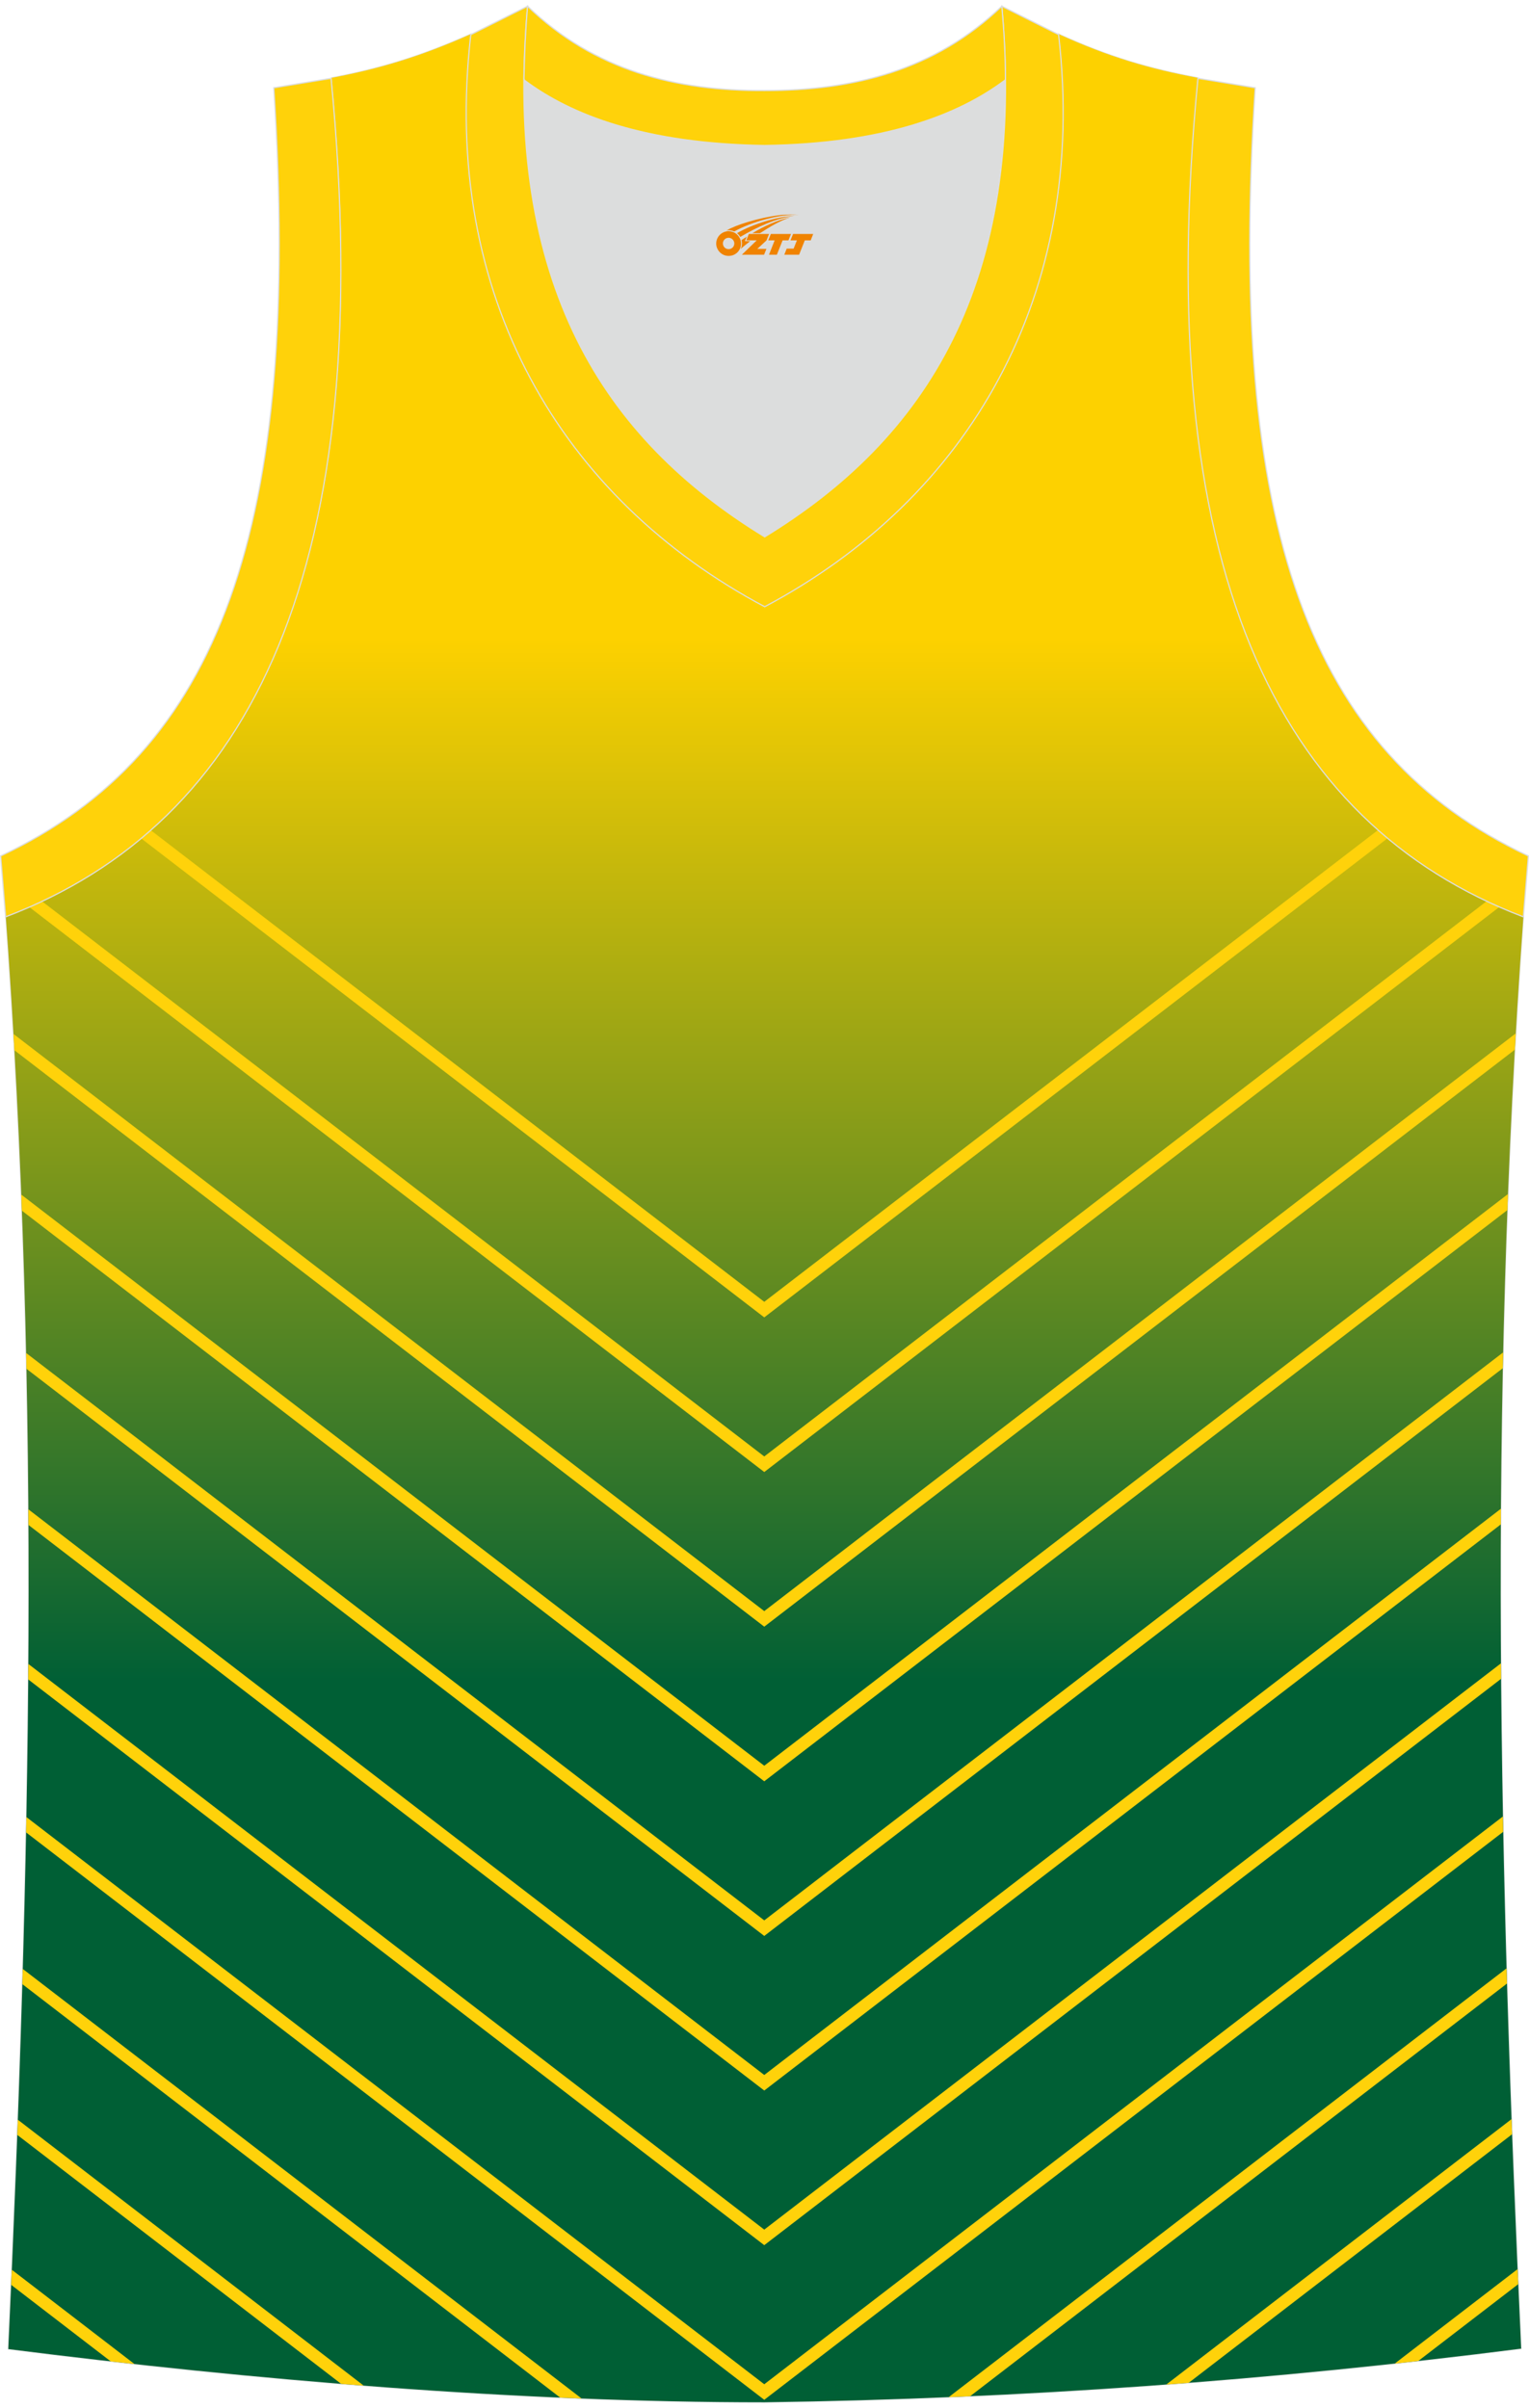 <?xml version="1.0" encoding="utf-8"?>
<!-- Generator: Adobe Illustrator 24.0.1, SVG Export Plug-In . SVG Version: 6.00 Build 0)  -->
<svg xmlns="http://www.w3.org/2000/svg" xmlns:xlink="http://www.w3.org/1999/xlink" version="1.1" id="图层_1" x="0px" y="0px" width="378.5px" height="596px" viewBox="0 0 378.32 593.29" enable-background="new 0 0 378.32 593.29" xml:space="preserve">
<g>
	<path fill="none" stroke="#DCDDDD" stroke-width="0.3" stroke-miterlimit="22.926" d="M189.21,593.14L189.21,593.14L189.21,593.14   L189.21,593.14L189.21,593.14z M189.21,593.14c64.02-0.89,126.03-5.47,187.16-13.27c-5.35-116-8.25-233,0.56-354.35l0,0   c-60.9-23.2-92.24-86.22-80.53-207.46l0,0c-11.93-2.23-21.97-5.13-34.46-10.82c7.47,64.69-22.53,114.88-72.72,141.54   c-50.19-26.66-80.19-76.85-72.72-141.54c-12.5,5.58-22.65,8.59-34.47,10.82l0,0C93.74,139.41,62.28,202.43,1.5,225.63l-0.22-2.34   c9.03,122.13,6.13,239.91,0.78,356.69C62.62,587.67,128.2,593.14,189.21,593.14z"/>
	
		<linearGradient id="SVGID_1_" gradientUnits="userSpaceOnUse" x1="189.103" y1="436.997" x2="189.103" y2="178.873" gradientTransform="matrix(1 0 0 -1 0 593.883)">
		<stop offset="0" style="stop-color:#FDD100"/>
		<stop offset="1" style="stop-color:#005F35"/>
	</linearGradient>
	<path fill-rule="evenodd" clip-rule="evenodd" fill="url(#SVGID_1_)" d="M189.21,593.14L189.21,593.14L189.21,593.14L189.21,593.14   L189.21,593.14z M189.21,593.14c64.02-0.89,126.03-5.47,187.16-13.27c-5.35-116-8.25-233,0.56-354.35l0,0   c-60.9-23.2-92.24-86.22-80.53-207.46l0,0c-11.93-2.23-21.97-5.13-34.46-10.82c7.47,64.69-22.53,114.88-72.72,141.54   c-50.19-26.66-80.19-76.85-72.72-141.54c-12.5,5.58-22.65,8.59-34.47,10.82l0,0C93.74,139.41,62.28,202.43,1.5,225.63l-0.22-2.34   c9.03,122.13,6.13,239.91,0.78,356.69C62.62,587.67,128.2,593.14,189.21,593.14z"/>
	<g>
		<path fill-rule="evenodd" clip-rule="evenodd" fill="#FFD20A" d="M189.1,320.88L37.33,204.22c-0.78,0.69-1.57,1.37-2.36,2.03    L189.1,324.73l154.29-118.6c-0.8-0.67-1.58-1.34-2.36-2.03L189.1,320.88z"/>
		<path fill-rule="evenodd" clip-rule="evenodd" fill="#FFD20A" d="M189.1,359.14L10.44,221.82c-1.04,0.49-2.09,0.97-3.14,1.43    l181.8,139.74l181.97-139.87c-1.06-0.46-2.11-0.94-3.14-1.43L189.1,359.14z"/>
		<path fill-rule="evenodd" clip-rule="evenodd" fill="#FFD20A" d="M189.1,397.4L3.34,254.61c0.08,1.34,0.16,2.69,0.23,4.03    L189.1,401.25L374.81,258.5c0.07-1.34,0.15-2.68,0.23-4.03L189.1,397.4z"/>
		<path fill-rule="evenodd" clip-rule="evenodd" fill="#FFD20A" d="M189.1,435.66L5.27,294.36c0.05,1.32,0.1,2.65,0.15,3.97    L189.1,439.51l183.86-141.32l0.15-3.97L189.1,435.66z"/>
		<path fill-rule="evenodd" clip-rule="evenodd" fill="#FFD20A" d="M189.1,473.92L6.47,333.54c0.03,1.31,0.06,2.61,0.08,3.91    L189.1,477.77l182.73-140.46c0.03-1.3,0.05-2.61,0.08-3.91L189.1,473.92z"/>
		<polygon fill-rule="evenodd" clip-rule="evenodd" fill="#FFD20A" points="189.1,512.17 7.02,372.22 7.05,376.09 189.1,516.02     371.34,375.95 371.36,372.08   "/>
		<polygon fill-rule="evenodd" clip-rule="evenodd" fill="#FFD20A" points="189.1,550.43 7.02,410.48 6.99,414.31 189.1,554.28     371.4,414.16 371.37,410.33   "/>
		<polygon fill-rule="evenodd" clip-rule="evenodd" fill="#FFD20A" points="189.1,588.69 6.53,448.36 6.46,452.16 189.1,592.54     371.93,452.01 371.86,448.21   "/>
		<path fill-rule="evenodd" clip-rule="evenodd" fill="#FFD20A" d="M143.9,592.21L5.64,485.94l-0.11,3.76L138.6,591.99    C140.37,592.07,142.14,592.14,143.9,592.21L143.9,592.21z M240.04,591.65l132.83-102.1l-0.11-3.76L234.73,591.88    C236.5,591.8,238.27,591.73,240.04,591.65z"/>
		<path fill-rule="evenodd" clip-rule="evenodd" fill="#FFD20A" d="M89.99,589.03L4.42,523.25L4.28,527l80.13,61.59    C86.27,588.74,88.13,588.89,89.99,589.03L89.99,589.03z M294.13,588.33l80-61.49l-0.14-3.74l-85.42,65.66    C290.42,588.61,292.28,588.47,294.13,588.33z"/>
		<path fill-rule="evenodd" clip-rule="evenodd" fill="#FFD20A" d="M33.26,583.68L2.93,560.37l-0.16,3.73l24.64,18.94    C29.35,583.25,31.31,583.47,33.26,583.68L33.26,583.68z M350.94,582.92l24.71-18.99l-0.16-3.72l-30.4,23.37    C347.04,583.35,348.99,583.14,350.94,582.92z"/>
	</g>
	<path fill-rule="evenodd" clip-rule="evenodd" fill="#DCDDDD" d="M189.21,34.79c29.56-0.45,47.85-7.47,59.45-16.17   c0-0.11,0-0.11,0-0.22c0.56,57.66-23.53,91.24-59.56,113.21c-35.91-21.97-60.01-55.55-59.56-113.21c0,0.11,0,0.11,0,0.22   C141.25,27.32,159.65,34.34,189.21,34.79z"/>
	
		<path fill-rule="evenodd" clip-rule="evenodd" fill="#FFD20A" stroke="#DCDDDD" stroke-width="0.3" stroke-miterlimit="22.926" d="   M1.39,225.63c60.9-23.2,92.24-86.22,80.53-207.46l-14.17,2.34c7.03,108.97-13.38,164.63-67.59,190.06L1.39,225.63z"/>
	
		<path fill-rule="evenodd" clip-rule="evenodd" fill="#FFD20A" stroke="#DCDDDD" stroke-width="0.3" stroke-miterlimit="22.926" d="   M130.54,0.33c-6.13,68.93,19.07,107.07,58.67,131.28c39.6-24.2,64.8-62.35,58.67-131.28l14.05,7.03   c7.47,64.69-22.53,114.88-72.72,141.54c-50.19-26.66-80.19-76.85-72.72-141.54L130.54,0.33z"/>
	
		<path fill-rule="evenodd" clip-rule="evenodd" fill="#FFD20A" stroke="#DCDDDD" stroke-width="0.3" stroke-miterlimit="22.926" d="   M376.93,225.63c-60.9-23.2-92.24-86.22-80.53-207.46l14.17,2.34c-7.03,108.97,13.38,164.63,67.59,190.06L376.93,225.63   L376.93,225.63z"/>
	
		<path fill-rule="evenodd" clip-rule="evenodd" fill="#FFD20A" stroke="#DCDDDD" stroke-width="0.3" stroke-miterlimit="22.926" d="   M130.54,0.33c16.51,15.95,36.7,20.97,58.67,20.86c21.86,0,42.05-4.91,58.67-20.86c0.56,6.25,0.89,12.27,0.89,18.07   c0,0.11,0,0.11-0.11,0.22c-11.6,8.7-30,15.73-59.45,16.17c-29.56-0.45-47.85-7.47-59.45-16.17c0-0.11,0-0.11-0.11-0.22   C129.76,12.71,129.99,6.68,130.54,0.33z"/>
	
</g>
<g id="图层_x0020_1">
	<path fill="#F08300" d="M177.39,60.07c0.416,1.136,1.472,1.984,2.752,2.032c0.144,0,0.304,0,0.448-0.016h0.016   c0.016,0,0.064,0,0.128-0.016c0.032,0,0.048-0.016,0.08-0.016c0.064-0.016,0.144-0.032,0.224-0.048c0.016,0,0.016,0,0.032,0   c0.192-0.048,0.4-0.112,0.576-0.208c0.192-0.096,0.4-0.224,0.608-0.384c0.672-0.56,1.104-1.408,1.104-2.352   c0-0.224-0.032-0.448-0.08-0.672l0,0C183.23,58.19,183.18,58.02,183.1,57.84C182.63,56.75,181.55,55.99,180.28,55.99C178.59,55.99,177.21,57.36,177.21,59.06C177.21,59.41,177.27,59.75,177.39,60.07L177.39,60.07L177.39,60.07z M181.69,59.09L181.69,59.09C181.66,59.87,181,60.47,180.22,60.43C179.43,60.4,178.84,59.75,178.87,58.96c0.032-0.784,0.688-1.376,1.472-1.344   C181.11,57.65,181.72,58.32,181.69,59.09L181.69,59.09z"/>
	<polygon fill="#F08300" points="195.72,56.67 ,195.08,58.26 ,193.64,58.26 ,192.22,61.81 ,190.27,61.81 ,191.67,58.26 ,190.09,58.26    ,190.73,56.67"/>
	<path fill="#F08300" d="M197.69,51.94c-1.008-0.096-3.024-0.144-5.056,0.112c-2.416,0.304-5.152,0.912-7.616,1.664   C182.97,54.32,181.1,55.04,179.75,55.81C179.95,55.78,180.14,55.76,180.33,55.76c0.48,0,0.944,0.112,1.36,0.288   C185.79,53.73,192.99,51.68,197.69,51.94L197.69,51.94L197.69,51.94z"/>
	<path fill="#F08300" d="M183.16,57.41c4-2.368,8.88-4.672,13.488-5.248c-4.608,0.288-10.224,2-14.288,4.304   C182.68,56.72,182.95,57.04,183.16,57.41C183.16,57.41,183.16,57.41,183.16,57.41z"/>
	<polygon fill="#F08300" points="201.21,56.67 ,200.59,58.26 ,199.13,58.26 ,197.72,61.81 ,197.26,61.81 ,195.75,61.81 ,194.06,61.81    ,194.65,60.31 ,196.36,60.31 ,197.18,58.26 ,195.59,58.26 ,196.23,56.67"/>
	<polygon fill="#F08300" points="190.3,56.67 ,189.66,58.26 ,187.37,60.37 ,189.63,60.37 ,189.05,61.81 ,183.56,61.81 ,187.23,58.26    ,184.65,58.26 ,185.29,56.67"/>
	<path fill="#F08300" d="M195.58,52.53c-3.376,0.752-6.464,2.192-9.424,3.952h1.888C190.47,54.91,192.81,53.48,195.58,52.53z    M184.78,57.35C184.15,57.73,184.09,57.78,183.48,58.19c0.064,0.256,0.112,0.544,0.112,0.816c0,0.496-0.112,0.976-0.32,1.392   c0.176-0.16,0.32-0.304,0.432-0.4c0.272-0.24,0.768-0.64,1.6-1.296l0.32-0.256H184.3l0,0L184.78,57.35L184.78,57.35L184.78,57.35z"/>
</g>
</svg>